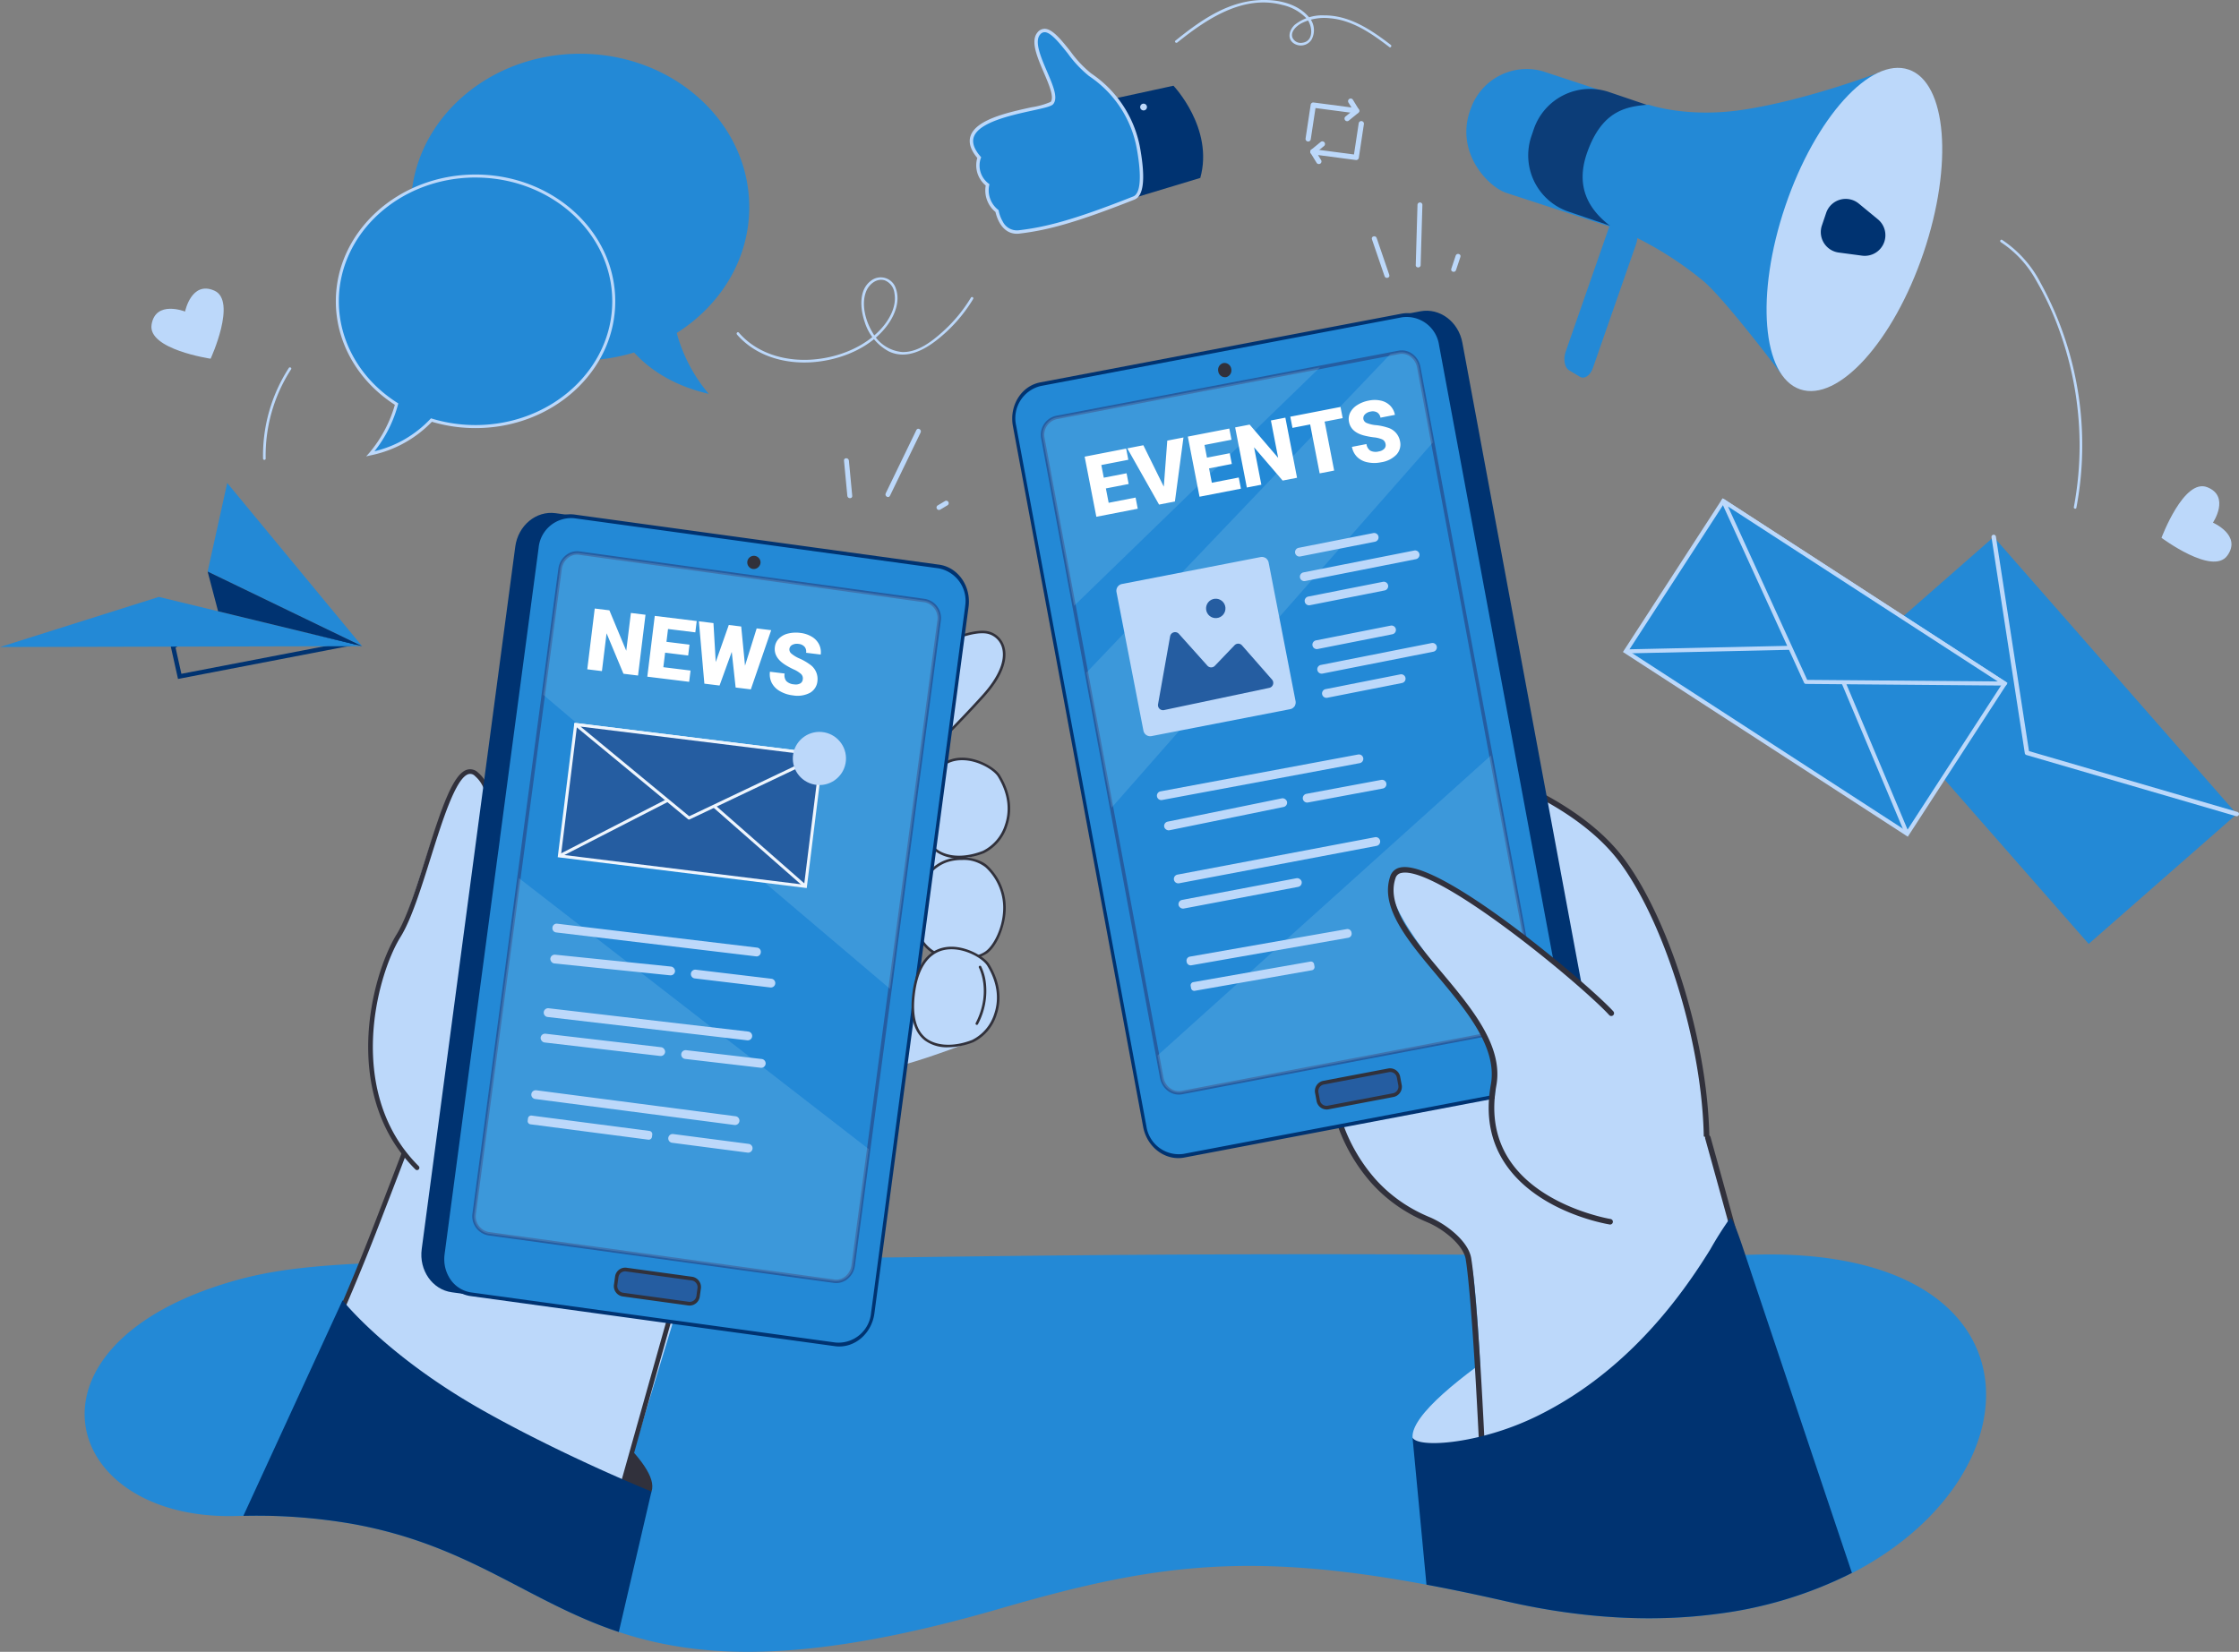 <svg xmlns="http://www.w3.org/2000/svg" xmlns:xlink="http://www.w3.org/1999/xlink" width="447.116" height="329.938" viewBox="0 0 447.116 329.938">
  <rect x="0" y="0" width="447.116" height="329.938" fill="#808080" stroke="none"/>
  <defs>
    <clipPath id="clip-path">
      <path id="Path_30226" data-name="Path 30226" d="M1584.365,1105.64s-3.05,30.05,20.389,39.783c3.119,1.3,7.694,4.7,8.051,8.063,0,0,1.875-6.925,4.035,64.814l51.168,2.432c-1.91-8.381,11.706-20.7,9.721-28.763-10.227-41.52-17.159-62.9-17.159-62.9l-76.2-23.427Z" transform="translate(-1584.234 -1105.64)" fill="#fff"/>
    </clipPath>
    <clipPath id="clip-path-2">
      <path id="Path_30522" data-name="Path 30522" d="M1692.963,1026.756s14.611,11.01,16.241,4.654c5.6-21.829-8.242-37.138-16.755-47.207-5.518-6.53-39.231-34.25-42.879-26.258-2.214,4.851,6.592,15.028,13.257,24.169,4.316,5.917,7.265,11.75,7.326,14.254.129,5.216-1.328,10.9.288,14.534,6.109,13.765,22.519,15.854,22.519,15.854Z" transform="translate(-1649.221 -956.511)" fill="#fff"/>
    </clipPath>
    <clipPath id="clip-path-3">
      <path id="Path_30760" data-name="Path 30760" d="M0,21.654l29.143,3.338L44.5,0Z" fill="#fff"/>
    </clipPath>
    <clipPath id="clip-path-4">
      <path id="Path_31043" data-name="Path 31043" d="M1978.49,591.39l16.5,36.12,39.708.332Z" transform="translate(-1978.49 -591.39)" fill="#fff"/>
    </clipPath>
    <clipPath id="clip-path-5">
      <path id="Path_31441" data-name="Path 31441" d="M1899.452,163.6s-15.231,5.945-28.581,7.918c-11.129,1.644-18.688-1.052-18.688-1.052-4.261.377-9.2,1.007-12.227,9.532-2.508,7.052.513,11.555,4.567,14.675a70.258,70.258,0,0,1,18.455,10.882c4.261,3.435,15.773,18.761,15.773,18.761l20.7-60.716Z" transform="translate(-1839.04 -163.6)" fill="#fd8065"/>
    </clipPath>
    <clipPath id="clip-path-6">
      <ellipse id="Ellipse_526" data-name="Ellipse 526" cx="33.723" cy="14.569" rx="33.723" ry="14.569" transform="translate(0 63.873) rotate(-71.27)" fill="#ffd26d"/>
    </clipPath>
  </defs>
  <g id="news-and-eventsimage" transform="translate(-85.704 4.545)">
    <g id="Group_20261" data-name="Group 20261" transform="translate(85.704 -4.545)">
      <path id="Path_29990" data-name="Path 29990" d="M707.2,1400.881a82.2,82.2,0,0,1-27.126,8.21c-12.2,1.592-26.232,1.052-41.854-2.521-5.7-1.3-11-2.413-15.983-3.341q-3.252-.607-6.324-1.112c-3.469-.568-6.779-1.042-9.959-1.42-26.514-3.169-43.941.077-68.813,7.291-31.754,9.214-51.714,10.074-66.708,7.175a75.155,75.155,0,0,1-9.483-2.486c-18.312-6.094-29.937-17.5-53.531-21.652a111.823,111.823,0,0,0-21.445-1.545c-.484.006-.973.018-1.465.032-35.151.953-45.174-34.468.05-47.1,6.584-1.838,13.863-2.8,24.942-3.334,3.6-.171,7.61-.3,12.125-.4q1.84-.037,3.794-.073l.338-.006c.113,0,.228,0,.343,0,.85-.014,1.719-.03,2.6-.043,3.7-.052,7.7-.094,12.052-.133h0c.915-.008,1.839-.014,2.786-.02.107,0,.214,0,.322,0l.336,0c7.968-.058,17.035-.107,27.433-.175.1,0,.2,0,.292,0h.052c.083,0,.157,0,.238,0l2.206-.014c.393,0,.786-.006,1.183-.008q1.641-.012,3.326-.022l2.15-.014h0l1.527-.012.617,0c.1,0,.2,0,.3,0q7.957-.063,16.861-.149h.006q3.7-.033,7.567-.078l.814-.008,1.571-.016h0c.361-.006.725-.01,1.088-.012q.677-.006,1.362-.016l.343,0c.113,0,.23,0,.344,0,.425-.006.85-.012,1.279-.016l.284,0c.095,0,.189,0,.284,0q4.524-.054,9.278-.115c36.981-.491,65.573-.568,88.249-.509,6.278.016,12.1.042,17.522.07,7.261.042,13.8.089,19.748.129q4.21.028,8.041.05l1.108.006c7.138.034,13.337.042,18.892-.012,2.329-.022,4.547-.056,6.671-.1.351-.008.7-.016,1.044-.026.556-.012,1.11-.028,1.654-.044,58.214-1.7,58.107,43.762,19.664,63.615Z" transform="translate(-337.377 -1086.703)" fill="#2389d6"/>
      <path id="Path_29991" data-name="Path 29991" d="M420.469,387.224c.812-4.952,6.691-2.605,6.691-2.605s1.247-6.207,5.839-4.181-.737,13.6-.737,13.6-12.6-1.86-11.79-6.81Z" transform="translate(-390.202 -322.39)" fill="#bcd8fa"/>
      <path id="Path_29992" data-name="Path 29992" d="M2421.917,576.158c4.674,1.825,1.155,7.088,1.155,7.088s5.81,2.512,2.873,6.58-13.144-3.554-13.144-3.554S2417.243,574.332,2421.917,576.158Z" transform="translate(-1981.159 -478.85)" fill="#bcd8fa"/>
      <g id="Group_20171" data-name="Group 20171" transform="translate(0 96.465)">
        <path id="Path_29993" data-name="Path 29993" d="M440.943,715.926l-1.483-6.661,9.689-6.236,27.721,5.978-35.925,6.919Zm-.49-6.252,1.164,5.226,30.85-5.941-23.147-4.991Z" transform="translate(-405.395 -676.778)" fill="#003371"/>
        <path id="Path_29994" data-name="Path 29994" d="M342.691,695.55,302.1,685.71,270.38,695.721Z" transform="translate(-270.38 -662.947)" fill="#2389d6"/>
        <path id="Path_29995" data-name="Path 29995" d="M476.18,590.427l30.848,14.905-26.937-32.6Z" transform="translate(-434.717 -572.73)" fill="#2389d6"/>
        <path id="Path_29996" data-name="Path 29996" d="M476.18,660.57l2.089,7.932,28.758,6.973Z" transform="translate(-434.717 -642.873)" fill="#003371"/>
      </g>
      <g id="Group_20207" data-name="Group 20207" transform="translate(202.112 62.063)">
        <g id="Group_20186" data-name="Group 20186">
          <g id="Group_20179" data-name="Group 20179" transform="translate(62.043 90.66)">
            <path id="Path_29997" data-name="Path 29997" d="M1747.776,913.619c-6.608-10.946-11.562-20.2-11.562-20.2l-.2-41.463s20.111,7.845,28.489,19.021c1.7,2.263,25.19,40.813,14.941,78.25Z" transform="translate(-1704.879 -851.96)" fill="#bcd8fa"/>
            <path id="Path_29998" data-name="Path 29998" d="M1779.92,938.8a.369.369,0,0,1-.046,0,.556.556,0,0,1-.508-.6c.8-9.62-.635-21.608-4.042-33.757-3.216-11.466-7.829-21.725-12.661-28.146-7.622-10.13-21.847-15.616-25.12-16.777l-2.158,38.759c.641,1.191,5.381,9.943,11.474,20.035a.556.556,0,1,1-.953.574c-6.54-10.833-11.526-20.129-11.577-20.222a.552.552,0,0,1-.065-.294l2.206-39.648a.562.562,0,0,1,.24-.427.557.557,0,0,1,.484-.073c.175.056,17.538,5.682,26.354,17.4,4.912,6.528,9.592,16.922,12.844,28.515,3.441,12.272,4.89,24.4,4.08,34.148a.557.557,0,0,1-.554.51Z" transform="translate(-1703.485 -856.944)" fill="#31313c"/>
            <path id="Path_29999" data-name="Path 29999" d="M1711.365,1360.2s-41.612,23.095-40.937,32.03c.193,2.545,13.4,1.29,13.4,1.29Z" transform="translate(-1652.504 -1257.803)" fill="#bcd8fa"/>
            <path id="Path_30000" data-name="Path 30000" d="M1731.3,934.332a.555.555,0,0,1-.516-.351,36.654,36.654,0,0,0-7.428-11.234,69.865,69.865,0,0,0-11.21-8.135.556.556,0,0,1,.554-.965,71.06,71.06,0,0,1,11.423,8.295,37.141,37.141,0,0,1,7.695,11.627.555.555,0,0,1-.31.721.575.575,0,0,1-.206.04Z" transform="translate(-1685.597 -901.16)" fill="#31313c"/>
            <g id="Group_20178" data-name="Group 20178" transform="translate(0.552 51.11)">
              <path id="Path_30001" data-name="Path 30001" d="M1584.365,1105.64s-3.05,30.05,20.389,39.783c3.119,1.3,7.694,4.7,8.051,8.063,0,0,1.875-6.925,4.035,64.814l51.168,2.432c-1.91-8.381,11.706-20.7,9.721-28.763-10.227-41.52-17.159-62.9-17.159-62.9l-76.2-23.427Z" transform="translate(-1584.234 -1105.64)" fill="#bcd8fa"/>
            </g>
            <path id="Path_30227" data-name="Path 30227" d="M1613.228,1188.1a.555.555,0,0,1-.556-.54c-.01-.192-.018-.381-.028-.568l-.024-.471c-.25-5.051-.508-9.776-.767-14.041v-.012c-.639-10.422-1.169-16.06-1.5-18.953-.179-1.553-.284-2.128-.284-2.134s0-.028-.006-.042c-.173-1.636-1.585-3.582-3.874-5.341a17.868,17.868,0,0,0-1.741-1.19c-.187-.115-.369-.22-.55-.323-.1-.056-.206-.111-.31-.167l-.036-.018c-.326-.173-.635-.324-.919-.447-.084-.04-.157-.068-.228-.1l-.042-.018-.028-.012-.028-.012c-.109-.044-.216-.091-.321-.137l-.036-.018a31.785,31.785,0,0,1-4.507-2.375c-.707-.449-1.4-.933-2.067-1.441a29.785,29.785,0,0,1-4.543-4.261.337.337,0,0,1-.034-.044,34.842,34.842,0,0,1-6.1-10.358c-.008-.014-.014-.03-.02-.044-.028-.077-.058-.153-.084-.228-.014-.032-.026-.064-.038-.1l-.01-.028c-.044-.117-.088-.238-.133-.359-.379-1.042-.725-2.132-1.033-3.236-.034-.121-.067-.242-.1-.365-.024-.089-.051-.187-.077-.284l-.02-.077c-.213-.822-.411-1.664-.582-2.506a.189.189,0,0,1-.008-.034c-.113-.55-.222-1.126-.32-1.712l-.026-.159c-.012-.068-.022-.135-.034-.2l-.022-.145c-.012-.081-.026-.163-.036-.244-.151-.961-.276-1.94-.381-2.984-.085-.84-.149-1.668-.193-2.466a46.1,46.1,0,0,1,.046-6.526.556.556,0,0,1,1.106.111,45.725,45.725,0,0,0-.042,6.353c.042.782.107,1.594.189,2.416.1,1.023.225,1.982.375,2.934.012.083.024.157.034.229l.022.141c.01.058.022.131.034.2l.024.153c.1.562.2,1.116.308,1.646a.224.224,0,0,1,.008.034c.171.832.365,1.666.576,2.478l.02.077c.024.09.049.183.074.274.032.127.064.24.1.357.3,1.08.639,2.142,1.007,3.159.042.117.085.232.129.347l.016.046a.227.227,0,0,0,.016.04.392.392,0,0,1,.016.042c.02.059.042.117.064.177l.018.04a33.738,33.738,0,0,0,5.952,10.11.365.365,0,0,1,.034.044,28.779,28.779,0,0,0,4.342,4.064c.641.49,1.312.955,1.993,1.388a30.64,30.64,0,0,0,4.39,2.309.466.466,0,0,1,.046.022c.087.038.175.075.264.113.008,0,.014.006.02.008s.04.016.06.026l.012,0c.082.034.169.07.256.111.292.127.623.288.965.469l.04.02c.115.06.226.121.343.185.2.111.391.224.586.343a19.387,19.387,0,0,1,1.844,1.261c1.481,1.138,4.007,3.439,4.3,6.084.02.121.123.733.292,2.186.335,2.909.867,8.569,1.507,19.021v.012c.262,4.265.52,8.992.769,14.043l.024.469c.01.191.02.387.029.583v.026a.556.556,0,0,1-.556.556Zm-9.558-43.75Zm-.1-.038h0Zm-.8-1.605Zm-.036-.014Z" transform="translate(-1581.492 -1052.323)" fill="#31313c"/>
            <path id="Path_30228" data-name="Path 30228" d="M1976.15,1285.043a.555.555,0,0,1-.538-.421c-2.26-9.034-3.679-16.585-4.93-23.248-1.209-6.437-2.351-12.517-4.027-18.719-.651-2.4-1.261-4.654-1.83-6.735-1.457-5.325-2.871-10.442-4.2-15.211a.37.37,0,0,1-.012-.045l-.224-.8a.556.556,0,0,1,1.07-.3s.079.278.228.816a.039.039,0,0,0,0,.014c1.338,4.777,2.754,9.9,4.213,15.237.568,2.081,1.181,4.334,1.832,6.737,1.688,6.244,2.834,12.344,4.047,18.8,1.249,6.646,2.664,14.182,4.916,23.183a.554.554,0,0,1-.405.673.5.5,0,0,1-.135.016Z" transform="translate(-1884.03 -1145.176)" fill="#31313c"/>
            <path id="Path_30229" data-name="Path 30229" d="M1738.061,1312.332c-.518-1.543-.915-2.738-1.171-3.51-.058-.173-.109-.326-.151-.455-1.531-4.636-2.549-7.152-2.875-6.828a69.914,69.914,0,0,0-3.943,6.223c-.238.385-.488.782-.745,1.191-.655,1.036-1.38,2.15-2.174,3.322-6.04,8.909-16.19,21.234-31.8,28.849a56.163,56.163,0,0,1-9.8,3.671h0c-.395.111-.79.211-1.179.312-7.193,1.8-13.017,1.716-13.757.26l0,.032,0,.046v0l2.772,29.292c4.978.927,10.283,2.037,15.983,3.34,15.622,3.574,29.657,4.114,41.854,2.521a82.177,82.177,0,0,0,27.126-8.21c-7.557-22.5-16.619-49.508-20.147-60.061Z" transform="translate(-1652.535 -1210.939)" fill="#003371"/>
            <path id="Path_30230" data-name="Path 30230" d="M1784.109,1011.823a.565.565,0,0,1-.3-.091.558.558,0,0,1-.161-.77c1.96-3,5.309-3.566,6.737-3.81.183-.032.389-.067.478-.091a.556.556,0,0,1,.683.866c-.183.185-.415.224-.973.318-1.4.238-4.3.731-5.994,3.322a.555.555,0,0,1-.465.252Zm6.645-4.674Z" transform="translate(-1742.843 -975.749)" fill="#31313c"/>
          </g>
          <g id="Group_20185" data-name="Group 20185">
            <path id="Path_30231" data-name="Path 30231" d="M1402.179,556.439l-71.187,13.541c-3.848.731-7.6-2.071-8.377-6.264l-25.861-139.172c-.78-4.191,1.71-8.182,5.559-8.913L1373.5,402.09c3.848-.731,7.6,2.073,8.377,6.264l25.861,139.172C1408.517,551.717,1406.027,555.708,1402.179,556.439Z" transform="translate(-1291.964 -401.975)" fill="#003371"/>
            <g id="Group_20180" data-name="Group 20180" transform="translate(0 0.48)">
              <path id="Path_30232" data-name="Path 30232" d="M1381.3,560.4l-72.125,13.718c-3.588.683-7.088-1.932-7.813-5.841l-26.006-139.952c-.728-3.909,1.594-7.632,5.184-8.313l72.125-13.718c3.588-.683,7.088,1.932,7.813,5.841l26.006,139.952C1387.208,555.991,1384.887,559.714,1381.3,560.4Z" transform="translate(-1274.881 -405.814)" fill="#2389d6"/>
              <path id="Path_30233" data-name="Path 30233" d="M1370.267,470.555l-.012-.068,0-.018,0-.034-.01-.062,0-.01v-.006l-.7-1.912.427,2.315c.093.026.185.05.278.079a.026.026,0,0,0,.012,0l.066.018.006,0-.054-.3Zm0,0-.012-.068,0-.018,0-.034-.01-.062,0-.01v-.006l-.7-1.912.427,2.315c.093.026.185.05.278.079a.026.026,0,0,0,.012,0l.066.018.006,0-.054-.3Zm15.213,80-2.97-15.985h0l-.111-.6-.149-.806-1.148-6.183-.089-.478h0l-5.091-27.4-.056-.3-1.193-6.425h0l-1.4-7.559-2.321-12.5,0-.018-.25-1.338h0l-.959-5.162V465.8l0-.006v-.008l-1.136-6.1-2.71-14.587-.1-.552-6.3-33.932a7.469,7.469,0,0,0-6.425-6.23h0l0,0h-.008a6.471,6.471,0,0,0-1.779.089l-72.123,13.718c-3.77.719-6.215,4.638-5.452,8.742l14.877,80.059,3.183,17.129,1.1,5.931,3.59,19.321h0l1.07,5.76.188,1.011,1.136,6.1h0l.858,4.632c.764,4.106,4.451,6.86,8.216,6.145l2.631-.5,28.756-5.47h0l30.048-5.714,10.69-2.033a6.254,6.254,0,0,0,.979-.268h0a5.969,5.969,0,0,0,.7-.3s0,0,0,0h.006a7.539,7.539,0,0,0,3.76-8.17Zm-5.006,7.872a5.523,5.523,0,0,1-.578.143l-10.487,1.995-30.38,5.78-27.741,5.277-1.261.24h0l-2.256.429a6.54,6.54,0,0,1-7.41-5.541l-.929-5-1.076-5.788-.389-2.091h0l-.993-5.343-3.556-19.15-1.136-6.119h0l-3.056-16.452L1274.351,426.8a6.609,6.609,0,0,1,4.916-7.886l2.257-.431h.006l69.863-13.291a6.545,6.545,0,0,1,7.412,5.543l6.27,33.739.113.6h0l2.672,14.389.02.107.006.026,1.638,8.827,0,.016.427,2.315h0l2.646,14.232,1.255,6.747h0l1.237,6.663.064.351h0l4.729,25.45v0l.56,3.008,1.1,5.905h0l.145.78.046.244,3.074,16.545a6.678,6.678,0,0,1-4.338,7.743Zm-10.207-87.875-.012-.068,0-.018,0-.034-.01-.062,0-.01v-.006l-.7-1.912.427,2.315c.093.026.185.05.278.079a.026.026,0,0,0,.012,0l.066.018.006,0-.054-.3Z" transform="translate(-1273.547 -404.356)" fill="#003371"/>
            </g>
            <path id="Path_30234" data-name="Path 30234" d="M1329.629,589.929a3.572,3.572,0,0,1-2.025-.639,4.155,4.155,0,0,1-1.707-2.669l-23.717-127.633a3.891,3.891,0,0,1,2.911-4.632l68.433-13.017a3.539,3.539,0,0,1,2.671.578,4.162,4.162,0,0,1,1.707,2.67l23.718,127.633a3.891,3.891,0,0,1-2.911,4.632l-68.434,13.017a3.519,3.519,0,0,1-.647.06Zm44.542-147.964a2.78,2.78,0,0,0-.516.048l-68.434,13.017a3.2,3.2,0,0,0-2.365,3.83l23.718,127.633a3.461,3.461,0,0,0,1.418,2.228,2.858,2.858,0,0,0,2.156.469l68.434-13.017a3.2,3.2,0,0,0,2.365-3.83l-23.718-127.633h0a3.469,3.469,0,0,0-1.418-2.228,2.9,2.9,0,0,0-1.638-.518Z" transform="translate(-1296.354 -433.359)" fill="#255da1"/>
            <path id="Path_30235" data-name="Path 30235" d="M1477.8,455.412a1.389,1.389,0,0,1,1.034-1.658,1.372,1.372,0,0,1,1.557,1.164,1.389,1.389,0,0,1-1.033,1.658A1.372,1.372,0,0,1,1477.8,455.412Z" transform="translate(-1436.631 -443.304)" fill="#31313b"/>
            <g id="Group_20181" data-name="Group 20181" transform="translate(60.475 151.312)">
              <path id="Path_30236" data-name="Path 30236" d="M1590.756,1159.842l-13.116,2.494a1.707,1.707,0,0,1-1.93-1.445l-.27-1.457a1.726,1.726,0,0,1,1.281-2.055l13.116-2.494a1.707,1.707,0,0,1,1.93,1.445l.27,1.456A1.726,1.726,0,0,1,1590.756,1159.842Z" transform="translate(-1575.066 -1154.485)" fill="#255da1"/>
              <path id="Path_30237" data-name="Path 30237" d="M1591.018,1156.24l-.272-1.459a2.063,2.063,0,0,0-2.331-1.747l-11.929,2.269-1.189.228a2.081,2.081,0,0,0-1.545,2.484l.272,1.459a2.06,2.06,0,0,0,2.335,1.745l1.342-.256,11.772-2.238a2.082,2.082,0,0,0,1.549-2.484Zm-16.327,3.107-.272-1.459a1.363,1.363,0,0,1,1.015-1.626l1.171-.224,11.945-2.273a1.353,1.353,0,0,1,1.529,1.145l.272,1.456a1.364,1.364,0,0,1-1.015,1.628l-11.831,2.249-1.288.246A1.348,1.348,0,0,1,1574.691,1159.347Z" transform="translate(-1573.712 -1153.003)" fill="#31313b"/>
            </g>
            <g id="Group_20182" data-name="Group 20182" transform="translate(6.096 11.314)" opacity="0.2">
              <path id="Path_30238" data-name="Path 30238" d="M1359.185,458.13l-49.109,47.64-6.205-33.39a3.542,3.542,0,0,1,2.637-4.231Z" transform="translate(-1303.803 -458.13)" fill="#a2d2ec"/>
            </g>
            <g id="Group_20183" data-name="Group 20183" transform="translate(29.053 88.827)" opacity="0.2">
              <path id="Path_30239" data-name="Path 30239" d="M1484.317,842.86l9.308,50.1a3.544,3.544,0,0,1-2.637,4.231L1422.553,910.2a3.509,3.509,0,0,1-3.977-2.972l-.826-4.442,66.565-59.928Z" transform="translate(-1417.75 -842.86)" fill="#a2d2ec"/>
            </g>
            <g id="Group_20184" data-name="Group 20184" transform="translate(14.845 8.263)" opacity="0.2">
              <path id="Path_30240" data-name="Path 30240" d="M1413.6,446.014l2.794,15.042L1352.245,534l-5.015-26.987,60.716-63.651,1.672-.318a3.508,3.508,0,0,1,3.977,2.972Z" transform="translate(-1347.23 -442.988)" fill="#a2d2ec"/>
            </g>
          </g>
        </g>
        <g id="Group_20195" data-name="Group 20195" transform="translate(75.059 111.124)">
          <g id="Group_20194" data-name="Group 20194" transform="translate(0.629 0.6)">
            <path id="Path_30241" data-name="Path 30241" d="M1692.963,1026.756s14.611,11.01,16.241,4.654c5.6-21.829-8.242-37.138-16.755-47.207-5.518-6.53-39.231-34.25-42.879-26.258-2.214,4.851,6.592,15.028,13.257,24.169,4.316,5.917,7.265,11.75,7.326,14.254.129,5.216-1.328,10.9.288,14.534,6.109,13.765,22.519,15.854,22.519,15.854Z" transform="translate(-1649.221 -956.511)" fill="#bcd8fa"/>
          </g>
          <path id="Path_30523" data-name="Path 30523" d="M1690.47,1024.934a.44.44,0,0,1-.088-.008c-.566-.091-13.922-2.327-20.575-11.714-3.224-4.549-4.289-10.013-3.163-16.237,1.334-7.374-4.831-14.728-10.793-21.838-5.861-6.989-11.4-13.591-9.3-19.752a2.6,2.6,0,0,1,2.039-1.773c8.065-1.676,37.72,23.476,42.5,28.728a.556.556,0,1,1-.822.748c-2.416-2.657-10.715-10.023-20.01-16.946-10.763-8.013-18.376-12.076-21.437-11.442a1.482,1.482,0,0,0-1.213,1.044c-1.9,5.569,3.443,11.937,9.1,18.681,6.127,7.307,12.461,14.863,11.035,22.75-1.07,5.919-.068,11.1,2.978,15.4,6.385,9.01,19.71,11.238,19.843,11.258a.555.555,0,0,1-.087,1.1Z" transform="translate(-1646.1 -953.533)" fill="#31313c"/>
        </g>
        <g id="Group_20197" data-name="Group 20197" transform="translate(28.917 88.624)">
          <path id="Path_30528" data-name="Path 30528" d="M1457.577,843.6l-39.461,7.362a.881.881,0,0,1-1.025-.7h0a.881.881,0,0,1,.7-1.025l39.461-7.362a.882.882,0,0,1,1.026.7h0A.881.881,0,0,1,1457.577,843.6Z" transform="translate(-1417.076 -841.856)" fill="#bcd8fa"/>
          <path id="Path_30529" data-name="Path 30529" d="M1474.366,925.615l-39.44,7.473a.883.883,0,0,1-1.028-.7h0a.882.882,0,0,1,.7-1.028l39.441-7.473a.881.881,0,0,1,1.027.7h0A.882.882,0,0,1,1474.366,925.615Z" transform="translate(-1430.497 -907.349)" fill="#bcd8fa"/>
          <rect id="Rectangle_6420" data-name="Rectangle 6420" width="25.027" height="1.759" rx="0.879" transform="matrix(0.98, -0.2, 0.2, 0.98, 1.281, 13.604)" fill="#bcd8fa"/>
          <path id="Path_30530" data-name="Path 30530" d="M1577.642,868.76l-14.945,2.788a.881.881,0,0,1-1.025-.7h0a.882.882,0,0,1,.7-1.026l14.945-2.788a.882.882,0,0,1,1.025.7h0A.881.881,0,0,1,1577.642,868.76Z" transform="translate(-1532.527 -861.947)" fill="#bcd8fa"/>
          <rect id="Rectangle_6421" data-name="Rectangle 6421" width="25.027" height="1.759" rx="0.879" transform="translate(4.157 29.225) rotate(-10.73)" fill="#bcd8fa"/>
          <path id="Path_30531" data-name="Path 30531" d="M1478.72,1016.713l-31.335,5.5a.816.816,0,0,1-.941-.659l-.022-.131a.816.816,0,0,1,.659-.941l31.335-5.5a.816.816,0,0,1,.941.659l.022.131A.816.816,0,0,1,1478.72,1016.713Z" transform="translate(-1440.5 -980.092)" fill="#bcd8fa"/>
          <path id="Path_30532" data-name="Path 30532" d="M1474.706,1048.931l-23.377,4.106a.646.646,0,0,1-.747-.524l-.081-.459a.646.646,0,0,1,.524-.747l23.377-4.106a.646.646,0,0,1,.747.524l.081.459A.646.646,0,0,1,1474.706,1048.931Z" transform="translate(-1443.759 -1005.821)" fill="#bcd8fa"/>
        </g>
        <g id="Events" transform="translate(17.192 56.114) rotate(-18)">
          <g id="Group_20217" data-name="Group 20217" transform="translate(0 0)">
            <rect id="Rectangle_6425" data-name="Rectangle 6425" width="30.112" height="30.112" transform="matrix(0.993, 0.122, -0.122, 0.993, 3.979, 0.309)" fill="#bcd8fa"/>
            <path id="Path_30805" data-name="Path 30805" d="M29.361,34.179a1.6,1.6,0,0,1-.169-.01L1.211,30.73a1.379,1.379,0,0,1-1.2-1.537L3.449,1.212A1.379,1.379,0,0,1,4.987.011L32.967,3.45a1.381,1.381,0,0,1,1.2,1.539L30.729,32.97a1.384,1.384,0,0,1-1.37,1.213ZM4.818.837a.536.536,0,0,0-.33.115.545.545,0,0,0-.2.361L.844,29.293a.538.538,0,0,0,.111.4.544.544,0,0,0,.361.2L29.3,33.335a.543.543,0,0,0,.6-.469L33.338,4.885a.541.541,0,0,0-.469-.6L4.888.843c-.022,0-.044,0-.067,0Z" fill="#bcd8fa"/>
          </g>
          <path id="Path_30806" data-name="Path 30806" d="M.9,14.171l21.352,2.275a1.011,1.011,0,0,0,1.036-1.4L19.7,6.695a1.009,1.009,0,0,0-1.406-.49L13.276,8.9a1.01,1.01,0,0,1-1.4-.482L8.42.6A1.01,1.01,0,0,0,6.605.536L.12,12.693A1.011,1.011,0,0,0,.9,14.173Z" transform="translate(4.297 12.388)" fill="#255da1"/>
          <circle id="Ellipse_524" data-name="Ellipse 524" cx="1.938" cy="1.938" r="1.938" transform="translate(18.962 11.88) rotate(-76.72)" fill="#255da1"/>
        </g>
        <path id="Path_31850" data-name="Path 31850" d="M7.584,7.206H2.948v2.923H8.424V12.4H0V.168H8.441V2.444H2.948V5.023H7.584Zm6.786,1.865,2.436-8.9H20.1L15.983,12.4H12.758L8.676.168h3.267Zm14.2-1.865H23.937v2.923h5.476V12.4H20.989V.168H29.43V2.444H23.937V5.023h4.636ZM40.828,12.4H37.9l-4.334-7.61V12.4H30.615V.168h2.948l4.326,7.61V.168h2.94ZM52.049,2.444h-3.67V12.4H45.431V2.444h-3.6V.168H52.049Zm7.416,6.7a1.211,1.211,0,0,0-.458-1.008A5.69,5.69,0,0,0,57.4,7.391a15.431,15.431,0,0,1-1.881-.748q-2.377-1.167-2.377-3.208a2.877,2.877,0,0,1,.592-1.793A3.83,3.83,0,0,1,55.409.433,6.521,6.521,0,0,1,57.845,0a5.7,5.7,0,0,1,2.364.47,3.743,3.743,0,0,1,1.625,1.34,3.5,3.5,0,0,1,.58,1.986h-2.94a1.478,1.478,0,0,0-.458-1.159,1.784,1.784,0,0,0-1.239-.412,2.012,2.012,0,0,0-1.247.349,1.069,1.069,0,0,0-.458.886,1.077,1.077,0,0,0,.5.853,6.355,6.355,0,0,0,1.772.79,10.856,10.856,0,0,1,2.083.878,3.5,3.5,0,0,1,1.982,3.15A2.986,2.986,0,0,1,61.2,11.65a5.38,5.38,0,0,1-3.318.916,6.582,6.582,0,0,1-2.692-.533,4.059,4.059,0,0,1-1.814-1.461,3.808,3.808,0,0,1-.609-2.138h2.956a1.875,1.875,0,0,0,.508,1.449,2.4,2.4,0,0,0,1.65.466,1.9,1.9,0,0,0,1.155-.315A1.04,1.04,0,0,0,59.466,9.147Z" transform="translate(14.456 28.985) rotate(-11)" fill="#fff"/>
      </g>
      <g id="Group_20219" data-name="Group 20219" transform="translate(48.597 102.442)">
        <g id="Group_20214" data-name="Group 20214" transform="translate(0 0)">
          <path id="Path_30762" data-name="Path 30762" d="M1190.858,886.339s-7.924,3.119-13.648,4.684l2.041-17.893,11.607,13.207Z" transform="translate(-1043.105 -818.584)" fill="#bcd8fa"/>
          <path id="Path_30763" data-name="Path 30763" d="M1197.657,864.944c3.1-1.193,7.841-7.481,3.135-15.213-1.674-2.75-13.352-8.317-14.939,6.064C1184.561,867.5,1193.357,866.6,1197.657,864.944Z" transform="translate(-1049.904 -797.189)" fill="#bcd8fa"/>
          <path id="Path_30764" data-name="Path 30764" d="M1191.706,865.159a7.449,7.449,0,0,1-4.61-1.376c-2.146-1.654-2.992-4.69-2.512-9.028.762-6.89,3.808-8.976,6.23-9.514,3.844-.852,8.192,1.717,9.183,3.346,2.589,4.253,2.224,7.813,1.463,10.05a9.109,9.109,0,0,1-4.723,5.534,14.394,14.394,0,0,1-5.029.987Zm.733-19.579a7,7,0,0,0-1.515.161c-3.24.719-5.254,3.856-5.83,9.07-.457,4.148.322,7.029,2.317,8.567,1.606,1.237,4.85,1.97,9.143.316h0a8.7,8.7,0,0,0,4.422-5.222c.727-2.134,1.072-5.536-1.414-9.618-.8-1.312-3.943-3.274-7.12-3.274Z" transform="translate(-1048.89 -796.179)" fill="#31313b"/>
          <path id="Path_30765" data-name="Path 30765" d="M1191.89,963.818c2.688-1.948,6.562-10.884.03-17.151-2.323-2.23-12.385-3.824-14.039,7.833s10.275,12.022,14.006,9.318Z" transform="translate(-1043.517 -876.047)" fill="#bcd8fa"/>
          <path id="Path_30766" data-name="Path 30766" d="M1185.7,964.45a10.594,10.594,0,0,1-5.417-1.392c-2.111-1.273-4.46-3.971-3.661-9.606.858-6.052,3.9-8.311,6.3-9.139,3.34-1.154,6.888-.071,8.168,1.156a11.524,11.524,0,0,1,3.632,9.362c-.2,2.849-1.632,6.689-3.691,8.182h0a9.46,9.46,0,0,1-5.331,1.437Zm.317-20.085a9.387,9.387,0,0,0-2.925.429c-2.267.782-5.14,2.931-5.962,8.728-.759,5.357,1.441,7.9,3.419,9.1,3.433,2.069,8.246,1.382,10.184-.022,1.523-1.1,3.24-4.322,3.482-7.8a11.033,11.033,0,0,0-3.478-8.959,6.978,6.978,0,0,0-4.719-1.473Zm4.864,18.439Z" transform="translate(-1042.511 -875.033)" fill="#31313b"/>
          <path id="Path_30767" data-name="Path 30767" d="M1180.248,1073.759s-7.924,3.119-13.648,4.684l2.041-17.893,11.607,13.207Z" transform="translate(-1034.633 -968.244)" fill="#bcd8fa"/>
          <path id="Path_30768" data-name="Path 30768" d="M1027.23,744.782s36.781-26.947,45.184-24.066c2.926,1,5.1,5.405-1.259,12.481-10.293,11.452-29.571,29.377-29.571,29.377l-14.353-17.792Z" transform="translate(-923.342 -696.705)" fill="#bcd8fa"/>
          <path id="Path_30769" data-name="Path 30769" d="M1040.567,761.829h-.018a.265.265,0,0,1-.181-.095l-14.353-17.792a.249.249,0,0,1-.054-.193.259.259,0,0,1,.1-.173c.093-.067,9.32-6.816,19.456-13.124,13.666-8.5,22.4-12.2,25.962-10.976a4.409,4.409,0,0,1,2.863,3.131c.488,1.874.185,5.089-4.015,9.761-10.182,11.329-29.4,29.214-29.586,29.393A.259.259,0,0,1,1040.567,761.829Zm-13.984-18,14.012,17.369c2.083-1.944,19.746-18.485,29.355-29.173,3.159-3.514,4.543-6.814,3.9-9.292a3.91,3.91,0,0,0-2.532-2.776c-7.852-2.69-41.687,21.663-44.733,23.873Z" transform="translate(-922.326 -695.704)" fill="#31313b"/>
          <path id="Path_30770" data-name="Path 30770" d="M825.168,1485.96s16.4,11.953,14.387,17.456-19.315-9.06-19.315-9.06l4.928-8.393Z" transform="translate(-758.055 -1307.945)" fill="#31313c"/>
          <path id="Path_30771" data-name="Path 30771" d="M597.661,1164.02s-5.021,12.064-12.193,30.5-13.958,32.07-13.958,32.07l61.879,24.826,22.3-73.224-58.024-14.172Z" transform="translate(-559.438 -1050.867)" fill="#bcd8fa"/>
          <path id="Path_30772" data-name="Path 30772" d="M631.542,1239.6a.471.471,0,0,1-.173-.034l-61.879-24.825a.469.469,0,0,1-.244-.643c.068-.137,6.86-13.831,13.942-32.032,7.09-18.219,12.558-32.973,12.612-33.12a.467.467,0,0,1,.623-.268l54.045,23.461a.468.468,0,0,1,.264.554l-18.743,66.561a.471.471,0,0,1-.244.292.46.46,0,0,1-.206.048ZM570.3,1214.065l60.928,24.445,18.491-65.668-53.221-23.1c-.981,2.639-6.056,16.249-12.447,32.673-6.377,16.388-12.52,29.133-13.753,31.656Z" transform="translate(-557.591 -1038.588)" fill="#31313c"/>
          <g id="Group_20208" data-name="Group 20208" transform="translate(24.928 51.201)">
            <path id="Path_30773" data-name="Path 30773" d="M656.167,928.114s-5.889,14.2-9.777,10.287c-13.35-13.42-10.088-34.011-4.906-43.8,6.163-11.641,10.742-39.021,16.789-34.788,3.671,2.569,1.628,13.688.7,23.145-.6,6.123-.256,11.6.768,13.44,2.13,3.832,5.6,7.322,5.982,10.646,1.441,12.568-9.55,21.07-9.55,21.07Z" transform="translate(-636.64 -858.8)" fill="#bcd8fa"/>
            <path id="Path_30774" data-name="Path 30774" d="M645.068,936.593a.471.471,0,0,1-.328-.135c-8.228-8.186-9.651-18.669-9.4-26.02.3-8.653,3.062-16.757,5.667-20.951,2.037-3.28,3.985-9.473,5.869-15.465,3.145-10,5.416-16.618,8.22-17.415a2.244,2.244,0,0,1,2.156.58c4.142,3.566,2.948,10.7,1.682,18.26-1.287,7.686-2.619,15.636,1.487,20.407,3.465,4.026,5.021,8.434,4.624,13.1-.818,9.628-9.536,16.938-9.906,17.244a.467.467,0,0,1-.594-.719c.089-.073,8.79-7.374,9.572-16.607.373-4.406-1.108-8.581-4.4-12.409-4.392-5.1-3.024-13.271-1.7-21.171,1.221-7.289,2.373-14.176-1.37-17.4a1.3,1.3,0,0,0-1.291-.389c-2.533.721-5.216,9.264-7.586,16.8-1.9,6.046-3.866,12.3-5.966,15.677-2.541,4.088-5.234,12.01-5.528,20.492-.248,7.167,1.134,17.377,9.123,25.325a.468.468,0,0,1-.33.8Z" transform="translate(-635.316 -856.524)" fill="#31313c"/>
          </g>
          <path id="Path_30775" data-name="Path 30775" d="M593.09,1421.223l-6.524,28.063c-18.312-6.094-29.937-17.5-53.532-21.652a111.829,111.829,0,0,0-21.445-1.545L531.4,1383.03s.141.181.429.518c1.97,2.315,10.811,12.038,27.739,21.564,5.218,2.938,10.509,5.635,15.3,7.95,5.023,2.428,9.493,4.435,12.749,5.851.05.02.1.044.151.064,3.306,1.436,5.319,2.246,5.319,2.246Z" transform="translate(-511.59 -1225.752)" fill="#003371"/>
          <g id="Group_20213" data-name="Group 20213" transform="translate(35.542)">
            <path id="Path_30776" data-name="Path 30776" d="M694.084,758.072l71.787,9.872c3.88.534,7.483-2.46,8.045-6.685L792.6,620.945c.562-4.225-2.128-8.083-6.008-8.617l-71.787-9.872c-3.88-.534-7.483,2.46-8.045,6.685L688.076,749.455c-.562,4.225,2.128,8.083,6.008,8.617Z" transform="translate(-688.002 -602.394)" fill="#003371"/>
            <g id="Group_20209" data-name="Group 20209" transform="translate(3.895 0.277)">
              <path id="Path_30777" data-name="Path 30777" d="M714.7,761.053l72.734,10c3.618.5,6.979-2.293,7.5-6.234l18.793-141.1c.526-3.941-1.984-7.539-5.6-8.037l-72.734-10c-3.618-.5-6.979,2.293-7.5,6.234l-18.793,141.1C708.568,756.957,711.078,760.555,714.7,761.053Z" transform="translate(-708.684 -605.251)" fill="#2389d6"/>
              <path id="Path_30778" data-name="Path 30778" d="M718.527,670.6l0,.018-.014.115-.008.068-.04.3h0l.032-.008a.269.269,0,0,1,.042-.014s.008,0,.01,0c.093-.032.183-.061.274-.091l.308-2.337-.6,1.946Zm0,0,0,.018-.014.115-.008.068-.04.3c.01,0,.02-.006.032-.008a.269.269,0,0,1,.042-.014s.008,0,.01,0c.093-.032.183-.061.274-.091l.308-2.337-.6,1.946ZM805,675.04l-.04.292.026-.028.081-.089c.026-.03.052-.058.081-.089s.044-.048.066-.071.054-.058.085-.087l.022-.026.01-.01c-.109.036-.22.071-.33.1Zm-1.386,14.252c-.014-.018-.028-.04-.042-.058a1.3,1.3,0,0,1-.077-.109c-.008-.012-.014-.022-.022-.036-.065-.095-.127-.191-.185-.29-.034-.054-.067-.113-.1-.169l-1,7.5.2.226c.014-.048.03-.1.044-.143s.03-.095.044-.141c.032-.1.064-.2.1-.3,0,0,0-.006,0-.01l0,0c.038-.111.078-.22.119-.328.034-.093.068-.183.107-.272.03-.071.058-.143.091-.214.016-.042.036-.084.054-.125.044-.1.089-.193.135-.288h0l.671-5.045h0C803.714,689.425,803.664,689.359,803.617,689.292ZM805,675.04l-.04.292.026-.028c.026-.03.052-.058.081-.089s.052-.058.081-.089.044-.048.066-.071.054-.058.085-.087l.022-.026.01-.01c-.109.036-.22.071-.33.1Zm-1.428,14.194a1.3,1.3,0,0,1-.077-.109c-.008-.012-.014-.022-.022-.036-.065-.095-.127-.191-.185-.29-.034-.054-.067-.113-.1-.169l-1,7.5.2.226c.012-.048.028-.1.044-.143s.03-.095.044-.141c.032-.1.064-.2.1-.3,0,0,0-.006,0-.01l0,0c.038-.111.078-.22.119-.328.034-.093.068-.183.107-.272s.058-.145.091-.214c.016-.042.036-.083.054-.125.044-.1.089-.193.135-.288h0l.671-5.045h0c-.05-.066-.1-.133-.147-.2-.014-.018-.028-.04-.042-.058Zm3.25-75.4-72.734-10a6.351,6.351,0,0,0-1.781,0H732.3l0,0a7.467,7.467,0,0,0-6.1,6.55l-4.555,34.21-.077.556-1.958,14.706-.82,6.149v.008l0,.012-.693,5.2h0l-.181,1.348,0,.02-1.676,12.6-.719,5.4-.058.439-.238,1.781h0l-3.143,23.6-.216,1.628-1.293,9.717-.824,6.185-.107.812-2.228,16.728a7.979,7.979,0,0,0-.06,1.465,7.847,7.847,0,0,0,.834,3.205,7.013,7.013,0,0,0,3.4,3.294h0l.006,0h0a6.279,6.279,0,0,0,1.7.484l39.44,5.422.852.117,29.79,4.1,2.653.365c3.8.524,7.338-2.418,7.89-6.558l.622-4.668h0l.421-3.159.4-3,.048-.363.089-.655.774-5.8h0l2.595-19.485.8-5.982.9-6.773,1.209-9.07h0l.189-1.424.826-6.191.3-2.273h0l.671-5.045h0l1.956-14.681.036-.272.487-3.661,1.195-8.978,1.156-8.665.88-6.614,2.5-18.735.745-5.6c.552-4.136-2.091-7.928-5.891-8.45Zm5.218,8.357-.788,5.911-2.575,19.337h0l-.826,6.205h0l-1.009,7.577h0l-1.213,9.1L805,675.036l-.04.292h0l-1.771,13.3-1,7.5-.9,6.731-1.37,10.285v.008l-.84,6.292-.822,6.169L795.7,744.923l-.717,5.383h0l-.252,1.892-.03.218-.419,3.145-.359,2.692-.671,5.037a6.54,6.54,0,0,1-7.118,5.913l-2.275-.312h0l-1.271-.175-28.77-3.957-.868-.119h0L713.4,759.2a6.087,6.087,0,0,1-4.422-3.05,7.068,7.068,0,0,1-.947-3.209,7.579,7.579,0,0,1,.054-1.362L710.3,734.9l.137-1.028h0l1.064-7.984h0l1.023-7.676.2-1.511,3.242-24.326h0l.03-.226h0l.032-.246h0l.874-6.562,1.912-14.345h0l.308-2.339,0-.016,1.183-8.9,0-.026.016-.107,1.93-14.506.083-.609,4.529-34.017a6.542,6.542,0,0,1,7.12-5.913l70.447,9.687h.008l2.275.314a6.608,6.608,0,0,1,5.315,7.622Zm-8.426,67.1c-.014-.018-.028-.04-.042-.058a1.3,1.3,0,0,1-.077-.109c-.008-.012-.014-.022-.022-.036-.065-.095-.127-.191-.185-.29-.034-.054-.067-.113-.1-.169l-1,7.5.2.226c.014-.048.03-.1.044-.143s.03-.095.044-.141c.032-.1.064-.2.1-.3,0,0,0-.006,0-.01l0,0c.038-.111.078-.22.119-.328.034-.093.068-.183.107-.272.03-.071.058-.143.091-.214.016-.042.036-.084.054-.125.044-.1.089-.193.135-.288h0l.671-5.045h0C803.714,689.425,803.664,689.359,803.617,689.292ZM805,675.04l-.04.292.026-.028.081-.089c.026-.03.052-.058.081-.089s.044-.048.066-.071.054-.058.085-.087l.022-.026.01-.01c-.109.036-.22.071-.33.1Zm-1.386,14.252c-.014-.018-.028-.04-.042-.058a1.3,1.3,0,0,1-.077-.109c-.008-.012-.014-.022-.022-.036-.065-.095-.127-.191-.185-.29-.034-.054-.067-.113-.1-.169l-1,7.5.2.226c.014-.048.03-.1.044-.143s.03-.095.044-.141c.032-.1.064-.2.1-.3,0,0,0-.006,0-.01l0,0c.038-.111.078-.22.119-.328.034-.093.068-.183.107-.272.03-.071.058-.143.091-.214.016-.042.036-.084.054-.125.044-.1.089-.193.135-.288h0l.671-5.045h0C803.714,689.425,803.664,689.359,803.617,689.292ZM805,675.04l-.04.292.026-.028.081-.089c.026-.03.052-.058.081-.089s.044-.048.066-.071.054-.058.085-.087l.022-.026.01-.01c-.109.036-.22.071-.33.1ZM718.527,670.6l0,.018-.014.115-.008.068-.04.3c.01,0,.02-.006.032-.008a.269.269,0,0,1,.042-.014s.008,0,.01,0c.093-.032.183-.061.274-.091l.308-2.337-.6,1.946Z" transform="translate(-707.337 -603.768)" fill="#003371"/>
            </g>
            <path id="Path_30779" data-name="Path 30779" d="M811.233,786.595a3.381,3.381,0,0,1-.472-.032l-69.011-9.49a3.889,3.889,0,0,1-3.143-4.477L752.4,669.051l3.348-25.134a4.163,4.163,0,0,1,1.568-2.754,3.536,3.536,0,0,1,2.639-.713l69.011,9.489a3.889,3.889,0,0,1,3.143,4.477l-9.786,73.471-7.354,55.21a4.153,4.153,0,0,1-1.565,2.754,3.565,3.565,0,0,1-2.168.747ZM759.481,641.1a2.89,2.89,0,0,0-1.753.606,3.468,3.468,0,0,0-1.3,2.3l-3.349,25.134L739.287,772.691a3.2,3.2,0,0,0,2.557,3.705l69.01,9.489a2.851,2.851,0,0,0,2.13-.58,3.466,3.466,0,0,0,1.3-2.3l7.354-55.21,9.786-73.471a3.2,3.2,0,0,0-2.557-3.705l-69.011-9.489a2.641,2.641,0,0,0-.377-.026Z" transform="translate(-728.382 -632.757)" fill="#255da1"/>
            <path id="Path_30780" data-name="Path 30780" d="M1013.778,645.477a1.323,1.323,0,1,0-1.5,1.243A1.386,1.386,0,0,0,1013.778,645.477Z" transform="translate(-946.045 -635.509)" fill="#31313b"/>
            <g id="Group_20210" data-name="Group 20210" transform="translate(38.455 150.752)">
              <path id="Path_30781" data-name="Path 30781" d="M881.977,1357.5l13.227,1.819a1.707,1.707,0,0,0,1.854-1.542l.2-1.469a1.726,1.726,0,0,0-1.384-1.987l-13.227-1.819a1.706,1.706,0,0,0-1.854,1.541l-.2,1.469A1.726,1.726,0,0,0,881.977,1357.5Z" transform="translate(-880.232 -1352.118)" fill="#255da1"/>
              <path id="Path_30782" data-name="Path 30782" d="M894.556,1352.48l-1.082-.149-.349-.048-.715-.1h0l-11.081-1.523a2.044,2.044,0,0,0-2.216,1.708c-.008.05-.018.1-.026.155l-.2,1.469a2.081,2.081,0,0,0,1.672,2.4l10.263,1.412.941.129,2.023.28a2.062,2.062,0,0,0,2.242-1.862l.2-1.471a2.081,2.081,0,0,0-1.672-2.4Zm1,2.307-.2,1.469a1.352,1.352,0,0,1-1.469,1.221l-1.9-.262-.955-.131-10.368-1.427a1.363,1.363,0,0,1-1.1-1.571l.2-1.469a1.649,1.649,0,0,1,.054-.252,1.324,1.324,0,0,1,1.414-.969l6.7.921,4.275.588,1.048.143,1.2.165a1.367,1.367,0,0,1,1.1,1.573Z" transform="translate(-878.869 -1350.644)" fill="#31313b"/>
            </g>
            <g id="Group_20211" data-name="Group 20211" transform="translate(24.354 8.005)" opacity="0.2">
              <path id="Path_30783" data-name="Path 30783" d="M887.91,655.733,878.125,729.2,808.88,670.461l3.348-25.134a3.507,3.507,0,0,1,3.82-3.173l69.011,9.489A3.543,3.543,0,0,1,887.91,655.733Z" transform="translate(-808.88 -642.124)" fill="#a2d2ec"/>
            </g>
            <g id="Group_20212" data-name="Group 20212" transform="translate(10.529 72.951)" opacity="0.2">
              <path id="Path_30784" data-name="Path 30784" d="M749.215,964.48l-8.915,66.936a3.544,3.544,0,0,0,2.851,4.09l69.011,9.489a3.506,3.506,0,0,0,3.818-3.173l3.093-23.218L749.213,964.48Z" transform="translate(-740.264 -964.48)" fill="#a2d2ec"/>
            </g>
          </g>
          <path id="Path_30785" data-name="Path 30785" d="M1187.047,1052.364c3.1-1.193,7.841-7.481,3.135-15.213-1.674-2.75-13.352-8.317-14.939,6.064C1173.951,1054.918,1182.747,1054.022,1187.047,1052.364Z" transform="translate(-1041.432 -946.849)" fill="#bcd8fa"/>
          <path id="Path_30786" data-name="Path 30786" d="M1181.1,1052.588a7.45,7.45,0,0,1-4.61-1.376c-2.145-1.654-2.992-4.69-2.512-9.028.761-6.89,3.808-8.976,6.229-9.514,3.844-.852,8.192,1.717,9.183,3.346,2.589,4.253,2.224,7.813,1.463,10.05a9.108,9.108,0,0,1-4.722,5.534l-.093-.24.093.24a14.4,14.4,0,0,1-5.029.987Zm.732-19.579a6.987,6.987,0,0,0-1.515.161c-3.24.719-5.255,3.856-5.831,9.07-.457,4.148.323,7.029,2.317,8.567,1.606,1.237,4.849,1.969,9.143.316a8.7,8.7,0,0,0,4.422-5.222c.727-2.133,1.072-5.536-1.414-9.618-.8-1.312-3.943-3.274-7.12-3.274Z" transform="translate(-1040.417 -945.846)" fill="#31313b"/>
          <path id="Path_30787" data-name="Path 30787" d="M1237.576,1063.184a.245.245,0,0,1-.117-.028.257.257,0,0,1-.111-.345c3.2-6.227.669-11.021.643-11.067a.255.255,0,1,1,.449-.244,10.147,10.147,0,0,1,.945,3.336,14.083,14.083,0,0,1-1.582,8.208.256.256,0,0,1-.228.139Z" transform="translate(-1091.105 -960.911)" fill="#31313b"/>
        </g>
        <g id="Group_20216" data-name="Group 20216" transform="translate(56.774 82.051)">
          <path id="Path_30792" data-name="Path 30792" d="M858.6,1016.184l-39.944-4.781a.84.84,0,0,1-.731-.929l.01-.087a.84.84,0,0,1,.929-.731l39.944,4.781a.84.84,0,0,1,.731.929l-.01.087a.839.839,0,0,1-.929.731Z" transform="translate(-812.978 -1009.651)" fill="#bcd8fa"/>
          <path id="Path_30793" data-name="Path 30793" d="M849.95,1099.9l-39.872-4.658a.883.883,0,0,1-.772-.975h0a.882.882,0,0,1,.975-.771l39.871,4.658a.883.883,0,0,1,.772.975h0A.883.883,0,0,1,849.95,1099.9Z" transform="translate(-806.094 -1076.599)" fill="#bcd8fa"/>
          <rect id="Rectangle_6423" data-name="Rectangle 6423" width="25.027" height="1.759" rx="0.879" transform="translate(4.619 6.108) rotate(5.85)" fill="#bcd8fa"/>
          <path id="Path_30794" data-name="Path 30794" d="M971.048,1058.807l-15.1-1.807a.881.881,0,0,1-.768-.977h0a.881.881,0,0,1,.977-.768l15.1,1.807a.882.882,0,0,1,.768.977h0A.881.881,0,0,1,971.048,1058.807Z" transform="translate(-922.581 -1046.062)" fill="#bcd8fa"/>
          <rect id="Rectangle_6424" data-name="Rectangle 6424" width="25.027" height="1.759" rx="0.879" transform="translate(2.693 21.881) rotate(6.66)" fill="#bcd8fa"/>
          <path id="Path_30801" data-name="Path 30801" d="M961.478,1138.568l-15.1-1.765a.883.883,0,0,1-.772-.975h0a.883.883,0,0,1,.975-.772l15.1,1.765a.883.883,0,0,1,.772.975h0A.883.883,0,0,1,961.478,1138.568Z" transform="translate(-914.933 -1109.786)" fill="#bcd8fa"/>
          <path id="Path_30802" data-name="Path 30802" d="M837.583,1181.735l-39.805-5.192a.881.881,0,0,1-.758-.985h0a.881.881,0,0,1,.985-.758l39.805,5.192a.881.881,0,0,1,.757.985h0A.881.881,0,0,1,837.583,1181.735Z" transform="translate(-796.282 -1141.522)" fill="#bcd8fa"/>
          <path id="Path_30803" data-name="Path 30803" d="M817.484,1204.705l-23.536-3.07a.651.651,0,0,1-.558-.725l.06-.461a.651.651,0,0,1,.725-.558l23.536,3.07a.651.651,0,0,1,.558.725l-.061.461A.651.651,0,0,1,817.484,1204.705Z" transform="translate(-793.385 -1161.558)" fill="#bcd8fa"/>
          <path id="Path_30804" data-name="Path 30804" d="M948.575,1221.91l-15.076-1.967a.881.881,0,0,1-.758-.985h0a.881.881,0,0,1,.985-.758l15.076,1.966a.881.881,0,0,1,.758.985h0A.881.881,0,0,1,948.575,1221.91Z" transform="translate(-904.658 -1176.178)" fill="#bcd8fa"/>
        </g>
        <g id="news" transform="matrix(0.839, 0.545, -0.545, 0.839, 81.147, 18.77)">
          <g id="Group_20206" data-name="Group 20206" transform="translate(0 5.692)">
            <g id="Group_20198" data-name="Group 20198">
              <rect id="Rectangle_6422" data-name="Rectangle 6422" width="49.486" height="26.441" transform="translate(0.401 22.054) rotate(-25.95)" fill="#255da1"/>
              <path id="Path_30533" data-name="Path 30533" d="M11.831,46.228,0,21.916l.268-.131L45.033,0,56.864,24.312l-.268.131L11.831,46.228ZM.8,22.192,12.107,45.43l43.96-21.392L44.757.8.8,22.192Z" fill="#eef5fd"/>
            </g>
            <path id="Path_30534" data-name="Path 30534" d="M.518,26.437,0,26.139,14.982,0,44.8,4.338l-.087.592L15.3.649Z" transform="translate(11.71 19.541)" fill="#eef5fd"/>
            <g id="Group_20205" data-name="Group 20205" transform="translate(0.494 0.447)">
              <path id="Path_30535" data-name="Path 30535" d="M0,21.654l29.143,3.338L44.5,0Z" fill="#255da1"/>
            </g>
            <path id="Path_30761" data-name="Path 30761" d="M29.44,25.587h-.034L.264,22.249a.3.3,0,0,1-.1-.564L44.663.03a.3.3,0,0,1,.387.425L29.7,25.448a.3.3,0,0,1-.254.143ZM1.35,21.769l27.934,3.2L44,1.011,1.35,21.767Z" transform="translate(0.101 0.105)" fill="#eef5fd"/>
          </g>
          <circle id="Ellipse_523" data-name="Ellipse 523" cx="5.307" cy="5.307" r="5.307" transform="translate(37.961 4.062) rotate(-22.5)" fill="#bcd8fa"/>
        </g>
        <g id="Group_20262" data-name="Group 20262" transform="matrix(0.951, -0.309, 0.309, 0.951, 206.372, 8.39)">
          <path id="Path_30795" data-name="Path 30795" d="M15.87,3.558.774,1.751A.882.882,0,0,1,.006.774h0A.882.882,0,0,1,.984.006l15.1,1.807a.881.881,0,0,1,.768.977h0A.882.882,0,0,1,15.87,3.558Z" transform="translate(3.592 0)" fill="#bcd8fa"/>
          <path id="Path_30796" data-name="Path 30796" d="M15.87,3.558.774,1.751A.881.881,0,0,1,.006.774h0A.882.882,0,0,1,.984.006l15.1,1.807a.881.881,0,0,1,.768.977h0A.881.881,0,0,1,15.87,3.558Z" transform="translate(2.411 9.854)" fill="#bcd8fa"/>
          <path id="Path_30797" data-name="Path 30797" d="M23.168,4.431.774,1.751A.881.881,0,0,1,.006.774h0A.881.881,0,0,1,.984.006l22.394,2.68a.882.882,0,0,1,.768.977h0A.882.882,0,0,1,23.168,4.431Z" transform="translate(2.998 4.968)" fill="#bcd8fa"/>
          <path id="Path_30798" data-name="Path 30798" d="M15.87,3.558.774,1.751A.881.881,0,0,1,.006.774h0A.882.882,0,0,1,.984.006l15.1,1.807a.881.881,0,0,1,.768.977h0a.881.881,0,0,1-.977.768Z" transform="translate(1.178 18.655)" fill="#bcd8fa"/>
          <path id="Path_30799" data-name="Path 30799" d="M15.87,3.558.774,1.751A.881.881,0,0,1,.006.774h0A.882.882,0,0,1,.984.006l15.1,1.807a.882.882,0,0,1,.768.977h0A.882.882,0,0,1,15.87,3.558Z" transform="translate(0 28.509)" fill="#bcd8fa"/>
          <path id="Path_30800" data-name="Path 30800" d="M23.168,4.431.774,1.751A.881.881,0,0,1,.006.774h0A.882.882,0,0,1,.984.006l22.394,2.68a.881.881,0,0,1,.768.977h0A.881.881,0,0,1,23.168,4.431Z" transform="translate(0.584 23.622)" fill="#bcd8fa"/>
        </g>
        <path id="Path_31849" data-name="Path 31849" d="M10.213,12.4H7.282L2.948,4.787V12.4H0V.168H2.948l4.326,7.61V.168h2.94Zm9.449-5.191H15.026v2.923H20.5V12.4H12.078V.168h8.441V2.444H15.026V5.023h4.636Zm11.515.63L32.58.168H35.5L32.908,12.4H29.85L28.213,5.426l-1.6,6.971H23.559L20.956.168h2.931l1.4,7.668L26.97.168h2.5Zm11.784,1.31A1.211,1.211,0,0,0,42.5,8.139,5.689,5.689,0,0,0,40.9,7.391a15.431,15.431,0,0,1-1.881-.748q-2.377-1.167-2.377-3.208a2.877,2.877,0,0,1,.592-1.793A3.83,3.83,0,0,1,38.9.433,6.521,6.521,0,0,1,41.34,0,5.7,5.7,0,0,1,43.7.47,3.743,3.743,0,0,1,45.33,1.81a3.5,3.5,0,0,1,.58,1.986H42.97a1.478,1.478,0,0,0-.458-1.159,1.784,1.784,0,0,0-1.239-.412,2.012,2.012,0,0,0-1.247.349,1.069,1.069,0,0,0-.458.886,1.077,1.077,0,0,0,.5.853,6.355,6.355,0,0,0,1.772.79,10.856,10.856,0,0,1,2.083.878,3.5,3.5,0,0,1,1.982,3.15A2.986,2.986,0,0,1,44.7,11.65a5.38,5.38,0,0,1-3.318.916,6.582,6.582,0,0,1-2.692-.533,4.059,4.059,0,0,1-1.814-1.461,3.808,3.808,0,0,1-.609-2.138h2.956a1.875,1.875,0,0,0,.508,1.449,2.4,2.4,0,0,0,1.65.466,1.9,1.9,0,0,0,1.155-.315A1.04,1.04,0,0,0,42.961,9.147Z" transform="translate(70.189 18.938) rotate(7)" fill="#fff"/>
      </g>
      <g id="Group_20221" data-name="Group 20221" transform="translate(193.649 5.751)">
        <path id="Path_30807" data-name="Path 30807" d="M1377.652,181.364l11.246-2.444s8.115,8.51,5.359,18.415l-13.265,4.007s-.731-13.112-3.343-19.98Z" transform="translate(-1348.214 -167.548)" fill="#003371"/>
        <g id="Group_20220" data-name="Group 20220">
          <path id="Path_30808" data-name="Path 30808" d="M1266.607,147.882a22.621,22.621,0,0,0-9.155-14.524c-.183-.131-.373-.262-.564-.393-3.7-2.531-7.7-11.107-10.2-8.228s4.487,11.552,2.621,13.888c-1.183,1.483-21.822,2.5-14.534,10.912a4.861,4.861,0,0,0,1.67,5.454,5.333,5.333,0,0,0,1.89,5.232s.766,4.6,4.448,4.162c5.244-.631,10.594-1.91,22.88-6.772,2.037-.806,1.666-5.639.947-9.727Z" transform="translate(-1232.88 -123.816)" fill="#2389d6"/>
          <path id="Path_30809" data-name="Path 30809" d="M1240.591,163.4c-2.873-.262-3.747-3.618-3.9-4.328a5.6,5.6,0,0,1-1.952-5.291,5.245,5.245,0,0,1-1.682-5.506c-1.332-1.594-1.785-3.064-1.35-4.376,1.106-3.324,7.507-4.725,12.181-5.746a15.352,15.352,0,0,0,3.82-1.074c.745-.933-.324-3.425-1.358-5.837-1.342-3.131-2.73-6.367-1.255-8.063a1.811,1.811,0,0,1,1.435-.7c1.557.032,3.294,2.206,5.129,4.509a22.761,22.761,0,0,0,4.086,4.362c.193.133.383.264.57.4a22.832,22.832,0,0,1,9.292,14.74h0c1.052,5.984.663,9.381-1.156,10.1-12.244,4.845-17.691,6.159-22.964,6.794a4.209,4.209,0,0,1-.9.016Zm6.006-40.24c-.026,0-.054,0-.081,0a1.153,1.153,0,0,0-.911.467c-1.2,1.376.165,4.551,1.366,7.352,1.213,2.831,2.262,5.275,1.265,6.524-.365.457-1.622.749-4.2,1.314-4.261.931-10.7,2.339-11.686,5.3-.369,1.11.085,2.41,1.346,3.868l.137.157-.081.193a4.494,4.494,0,0,0,1.577,5.065l.159.135-.051.2a4.953,4.953,0,0,0,1.773,4.886l.1.081.022.129a6.96,6.96,0,0,0,.81,2.146,3.172,3.172,0,0,0,3.266,1.737c5.218-.627,10.62-1.932,22.795-6.751,1.437-.568,1.7-3.89.74-9.356a22.157,22.157,0,0,0-9.018-14.307c-.181-.129-.369-.26-.558-.389a23.152,23.152,0,0,1-4.233-4.5c-1.622-2.035-3.3-4.136-4.535-4.249Z" transform="translate(-1231.546 -122.478)" fill="#bcd8fa"/>
        </g>
        <path id="Path_30810" data-name="Path 30810" d="M1400.5,197.522a.676.676,0,1,1,.806.514A.675.675,0,0,1,1400.5,197.522Z" transform="translate(-1366.444 -181.746)" fill="#bcd8fa"/>
      </g>
      <g id="Group_20223" data-name="Group 20223" transform="translate(67.066 10.738)">
        <path id="Path_30811" data-name="Path 30811" d="M745.226,177.862c0-16.918-15.125-30.632-33.783-30.632s-33.783,13.714-33.783,30.632,15.125,30.632,33.783,30.632a36.907,36.907,0,0,0,10.783-1.594c2.855,3.129,7.509,6.544,14.911,8.258A31.515,31.515,0,0,1,730.746,203c8.754-5.534,14.482-14.73,14.482-25.14Z" transform="translate(-662.67 -147.23)" fill="#2389d6"/>
        <g id="Group_20222" data-name="Group 20222" transform="translate(0 24.122)">
          <path id="Path_30812" data-name="Path 30812" d="M604.742,293.473c0-13.819,12.356-25.023,27.6-25.023s27.6,11.2,27.6,25.023S647.581,318.5,632.34,318.5a30.153,30.153,0,0,1-8.808-1.3,23.067,23.067,0,0,1-12.181,6.747,25.757,25.757,0,0,0,5.22-9.931c-7.15-4.521-11.831-12.034-11.831-20.536Z" transform="translate(-604.442 -268.15)" fill="#2389d6"/>
          <path id="Path_30813" data-name="Path 30813" d="M609.314,323.258l.631-.707a25.77,25.77,0,0,0,5.1-9.592c-7.386-4.751-11.788-12.463-11.788-20.675,0-13.964,12.516-25.323,27.9-25.323s27.9,11.361,27.9,25.323-12.516,25.323-27.9,25.323a30.42,30.42,0,0,1-8.716-1.261,23.468,23.468,0,0,1-12.205,6.7l-.923.214Zm21.844-55.7c-15.052,0-27.3,11.089-27.3,24.721,0,8.071,4.37,15.655,11.69,20.282l.181.115-.048.208a25.726,25.726,0,0,1-4.708,9.352,22.464,22.464,0,0,0,11.151-6.441l.129-.141.181.056A29.813,29.813,0,0,0,631.158,317c15.052,0,27.3-11.091,27.3-24.721S646.21,267.563,631.158,267.563Z" transform="translate(-603.26 -266.96)" fill="#bcd8fa"/>
        </g>
      </g>
      <g id="Group_20234" data-name="Group 20234" transform="translate(324.092 99.522)">
        <g id="Group_20224" data-name="Group 20224" transform="translate(44.468 7.282)">
          <rect id="Rectangle_6426" data-name="Rectangle 6426" width="73.618" height="39.336" transform="translate(29.574 0.447) rotate(48.75)" fill="#2389d6"/>
          <path id="Path_30814" data-name="Path 30814" d="M2246.33,627.03l6.651,43.127,41.89,12.223Z" transform="translate(-2216.789 -626.428)" fill="#2389d6"/>
          <path id="Path_30815" data-name="Path 30815" d="M2293.259,680.282a.457.457,0,0,1-.125-.018l-41.891-12.221a.444.444,0,0,1-.314-.359l-6.65-43.127a.444.444,0,1,1,.878-.137l6.606,42.847,41.619,12.143a.444.444,0,0,1-.125.87Z" transform="translate(-2215.146 -624.043)" fill="#bcd8fa"/>
        </g>
        <g id="Group_20233" data-name="Group 20233">
          <g id="Group_20225" data-name="Group 20225">
            <rect id="Rectangle_6427" data-name="Rectangle 6427" width="66.994" height="35.796" transform="translate(20.059 0.538) rotate(32.96)" fill="#2389d6"/>
            <path id="Path_30816" data-name="Path 30816" d="M1935.876,655.5l-.339-.22-56.548-36.672.219-.339,19.7-30.372,56.888,36.894-.22.339-19.7,30.372Zm-55.768-37.132,55.53,36.013,19.037-29.355-55.53-36.013Z" transform="translate(-1878.99 -587.9)" fill="#bcd8fa"/>
          </g>
          <path id="Path_30817" data-name="Path 30817" d="M1937.564,771.173l-15.6-37.093-40.23.888-.018-.808,40.78-.9,15.81,37.6Z" transform="translate(-1881.17 -703.974)" fill="#bcd8fa"/>
          <g id="Group_20232" data-name="Group 20232" transform="translate(20.047 0.703)">
            <path id="Path_30818" data-name="Path 30818" d="M1978.49,591.39l16.5,36.12,39.708.332Z" transform="translate(-1978.49 -591.39)" fill="#2389d6"/>
          </g>
          <path id="Path_31044" data-name="Path 31044" d="M2033.033,625.934h0l-39.709-.332a.4.4,0,0,1-.365-.236l-16.5-36.12a.4.4,0,0,1,.586-.506l56.209,36.453a.4.4,0,0,1-.219.743Zm-39.448-1.14,38.064.318-53.88-34.942Z" transform="translate(-1956.79 -588.518)" fill="#bcd8fa"/>
        </g>
      </g>
      <g id="Group_20257" data-name="Group 20257" transform="translate(292.82 9.217)">
        <path id="Path_31045" data-name="Path 31045" d="M1824.066,341.846l-2.174-1.3c-.9-.538-1.2-2.2-.681-3.705l8.635-24.769c.522-1.5,1.684-2.287,2.581-1.749l2.174,1.3c.9.538,1.2,2.2.681,3.705l-8.635,24.769c-.522,1.5-1.684,2.287-2.581,1.749Z" transform="translate(-1801.377 -275.805)" fill="#2389d6"/>
        <g id="Group_20256" data-name="Group 20256" transform="translate(0 0)">
          <path id="Path_31046" data-name="Path 31046" d="M1766.313,198.3l-34.565-11.274c-3.78-1.281-10.438-8.363-7.033-16.972a11.832,11.832,0,0,1,14.3-7.326l32.9,10.843c3.78,1.281-14.536-1.11-15.971,3.115l-2.909,8.581C1751.6,189.495,1770.091,199.584,1766.313,198.3Z" transform="translate(-1723.775 -157.718)" fill="#2389d6"/>
          <path id="Path_31047" data-name="Path 31047" d="M11.861,0h8.772V25.218H11.861A11.867,11.867,0,0,1,0,13.358v-1.5A11.867,11.867,0,0,1,11.861,0Z" transform="translate(17.271 5.364) rotate(18.73)" fill="#0c3d78"/>
          <g id="Group_20245" data-name="Group 20245" transform="translate(23.223 4.819)">
            <path id="Path_31048" data-name="Path 31048" d="M1899.452,163.6s-15.231,5.945-28.581,7.918c-11.129,1.644-18.688-1.052-18.688-1.052-4.261.377-9.2,1.007-12.227,9.532-2.508,7.052.513,11.555,4.567,14.675a70.258,70.258,0,0,1,18.455,10.882c4.261,3.435,15.773,18.761,15.773,18.761l20.7-60.716Z" transform="translate(-1839.04 -163.6)" fill="#2389d6"/>
          </g>
          <g id="Group_20255" data-name="Group 20255" transform="translate(52.868)">
            <ellipse id="Ellipse_525" data-name="Ellipse 525" cx="33.723" cy="14.569" rx="33.723" ry="14.569" transform="translate(0 63.873) rotate(-71.27)" fill="#bcd8fa"/>
          </g>
          <path id="Path_31834" data-name="Path 31834" d="M2082.7,292.046l3.808,3.137a4.117,4.117,0,0,1,1.282,4.5h0a4.12,4.12,0,0,1-4.445,2.76l-4.66-.621a4.119,4.119,0,0,1-3.356-5.406l.852-2.516A4.119,4.119,0,0,1,2082.7,292.046Z" transform="translate(-2004.325 -260.596)" fill="#003371"/>
        </g>
      </g>
      <g id="Group_20260" data-name="Group 20260" transform="translate(260.711 19.669)">
        <g id="Group_20258" data-name="Group 20258">
          <path id="Path_31835" data-name="Path 31835" d="M1564.927,200.155a.347.347,0,0,1-.079-.006.527.527,0,0,1-.441-.6l1.021-6.745a.524.524,0,0,1,.588-.441l7.557.993-.613-1a.525.525,0,0,1,.895-.548l1.187,1.938a.525.525,0,0,1-.518.794l-8.135-1.07-.945,6.236a.527.527,0,0,1-.518.447Z" transform="translate(-1564.402 -191.558)" fill="#bcd8fa"/>
          <path id="Path_31836" data-name="Path 31836" d="M1603.546,203.779a.533.533,0,0,1-.407-.191.527.527,0,0,1,.073-.739l1.888-1.549a.525.525,0,1,1,.667.812l-1.888,1.549A.521.521,0,0,1,1603.546,203.779Z" transform="translate(-1595.239 -199.241)" fill="#bcd8fa"/>
        </g>
        <g id="Group_20259" data-name="Group 20259" transform="translate(0.942 4.504)">
          <path id="Path_31837" data-name="Path 31837" d="M1570.791,222.508a.523.523,0,0,1-.449-.252l-1.187-1.938a.525.525,0,0,1,.518-.794l8.135,1.07.945-6.236a.526.526,0,0,1,1.04.157l-1.021,6.745a.524.524,0,0,1-.588.441l-7.557-.993.612,1a.523.523,0,0,1-.447.8Z" transform="translate(-1569.078 -213.912)" fill="#bcd8fa"/>
          <path id="Path_31838" data-name="Path 31838" d="M1569.616,236.659a.533.533,0,0,1-.407-.191.527.527,0,0,1,.073-.739l1.888-1.549a.525.525,0,0,1,.667.812l-1.888,1.549A.522.522,0,0,1,1569.616,236.659Z" transform="translate(-1569.088 -230.001)" fill="#bcd8fa"/>
        </g>
      </g>
      <path id="Path_31839" data-name="Path 31839" d="M1000.548,380.328c3.723,4.3,9.524,5.939,15.064,5.536,5.579-.407,11.681-2.819,15.044-7.481,1.461-2.025,2.512-4.733,1.632-7.211a3.153,3.153,0,0,0-5.013-1.549c-2.436,1.823-2.1,5.569-1.239,8.125a10.012,10.012,0,0,0,4.866,5.968c3.282,1.551,6.634-.052,9.3-2.079a30.192,30.192,0,0,0,7.525-8.41.263.263,0,0,0-.453-.266,29.858,29.858,0,0,1-5.488,6.679c-2.216,2.007-5.067,4.279-8.224,4.193a7.536,7.536,0,0,1-6-4.019c-1.354-2.271-2.218-5.528-1.217-8.079.56-1.427,2.079-2.71,3.7-2.23a3.108,3.108,0,0,1,1.958,2.6c.47,2.589-.973,5.212-2.657,7.072-3.391,3.745-8.627,5.754-13.586,6.147-5.458.431-11.16-1.13-14.833-5.371-.222-.256-.592.117-.371.371h0Z" transform="translate(-853.385 -313.516)" fill="#bcd8fa"/>
      <path id="Path_31840" data-name="Path 31840" d="M1435.456,102.423c5.817-4.668,13.094-9.58,20.949-7.515a9.572,9.572,0,0,1,4.886,2.734c1.146,1.352,1.545,4.5-.852,4.829a1.8,1.8,0,0,1-2-1.058c-.4-1.2.818-2.279,1.737-2.8a10.149,10.149,0,0,1,5.774-1.036c4.527.389,8.367,3.083,11.865,5.764.268.205.53-.25.266-.453-3.87-2.968-8.218-5.921-13.3-5.885a8.842,8.842,0,0,0-5.871,1.876c-1.042.971-1.6,2.706-.244,3.683a2.549,2.549,0,0,0,3.582-.689,3.936,3.936,0,0,0-.683-4.712c-2.921-3.254-8.232-3.673-12.25-2.9-5.428,1.042-10.015,4.4-14.234,7.789-.264.212.111.58.371.371h0Z" transform="translate(-1200.354 -93.931)" fill="#bcd8fa"/>
      <path id="Path_31841" data-name="Path 31841" d="M531.609,476.334a31.7,31.7,0,0,1,5.079-17.836c.183-.284-.27-.548-.453-.266a32.193,32.193,0,0,0-5.15,18.1.263.263,0,0,0,.526,0h0Z" transform="translate(-478.555 -384.738)" fill="#bcd8fa"/>
      <path id="Path_31842" data-name="Path 31842" d="M2253.029,332.074a21.6,21.6,0,0,1,7.13,7.783A59.9,59.9,0,0,1,2264.823,350a67.539,67.539,0,0,1,3.935,22.1,66.567,66.567,0,0,1-1.144,12.884c-.062.33.443.471.505.139a67.264,67.264,0,0,0-7.112-44.852,22.893,22.893,0,0,0-7.715-8.657c-.29-.177-.554.278-.266.453h0Z" transform="translate(-1853.477 -283.7)" fill="#bcd8fa"/>
      <path id="Path_31843" data-name="Path 31843" d="M1108.556,555.74q-.332-3.521-.667-7.04c-.058-.622-1.038-.628-.979,0q.332,3.521.667,7.04c.058.623,1.037.629.979,0Z" transform="translate(-938.369 -456.702)" fill="#bcd8fa"/>
      <path id="Path_31844" data-name="Path 31844" d="M1148.912,532.386l6.125-12.647c.274-.564-.57-1.062-.846-.494q-3.061,6.322-6.125,12.647c-.274.564.57,1.062.846.494Z" transform="translate(-971.193 -433.356)" fill="#bcd8fa"/>
      <path id="Path_31845" data-name="Path 31845" d="M1199.366,592.087l1.471-.876a.49.49,0,0,0-.494-.846l-1.471.876a.49.49,0,0,0,.494.846Z" transform="translate(-1011.619 -490.289)" fill="#bcd8fa"/>
      <path id="Path_31846" data-name="Path 31846" d="M1633.542,335.877q-1.263-3.69-2.524-7.382c-.2-.592-1.148-.339-.943.26q1.263,3.69,2.524,7.382c.2.592,1.148.338.943-.26Z" transform="translate(-1356.109 -280.968)" fill="#bcd8fa"/>
      <path id="Path_31847" data-name="Path 31847" d="M1674.608,307.136q.176-6.02.349-12.038a.49.49,0,0,0-.979,0q-.175,6.02-.349,12.038c-.018.631.961.629.979,0Z" transform="translate(-1390.912 -254.191)" fill="#bcd8fa"/>
      <path id="Path_31848" data-name="Path 31848" d="M1709.7,348.9q.441-1.321.881-2.643c.2-.6-.746-.856-.943-.26q-.441,1.321-.88,2.643c-.2.6.746.856.943.26Z" transform="translate(-1418.943 -294.943)" fill="#bcd8fa"/>
    </g>
  </g>
</svg>
